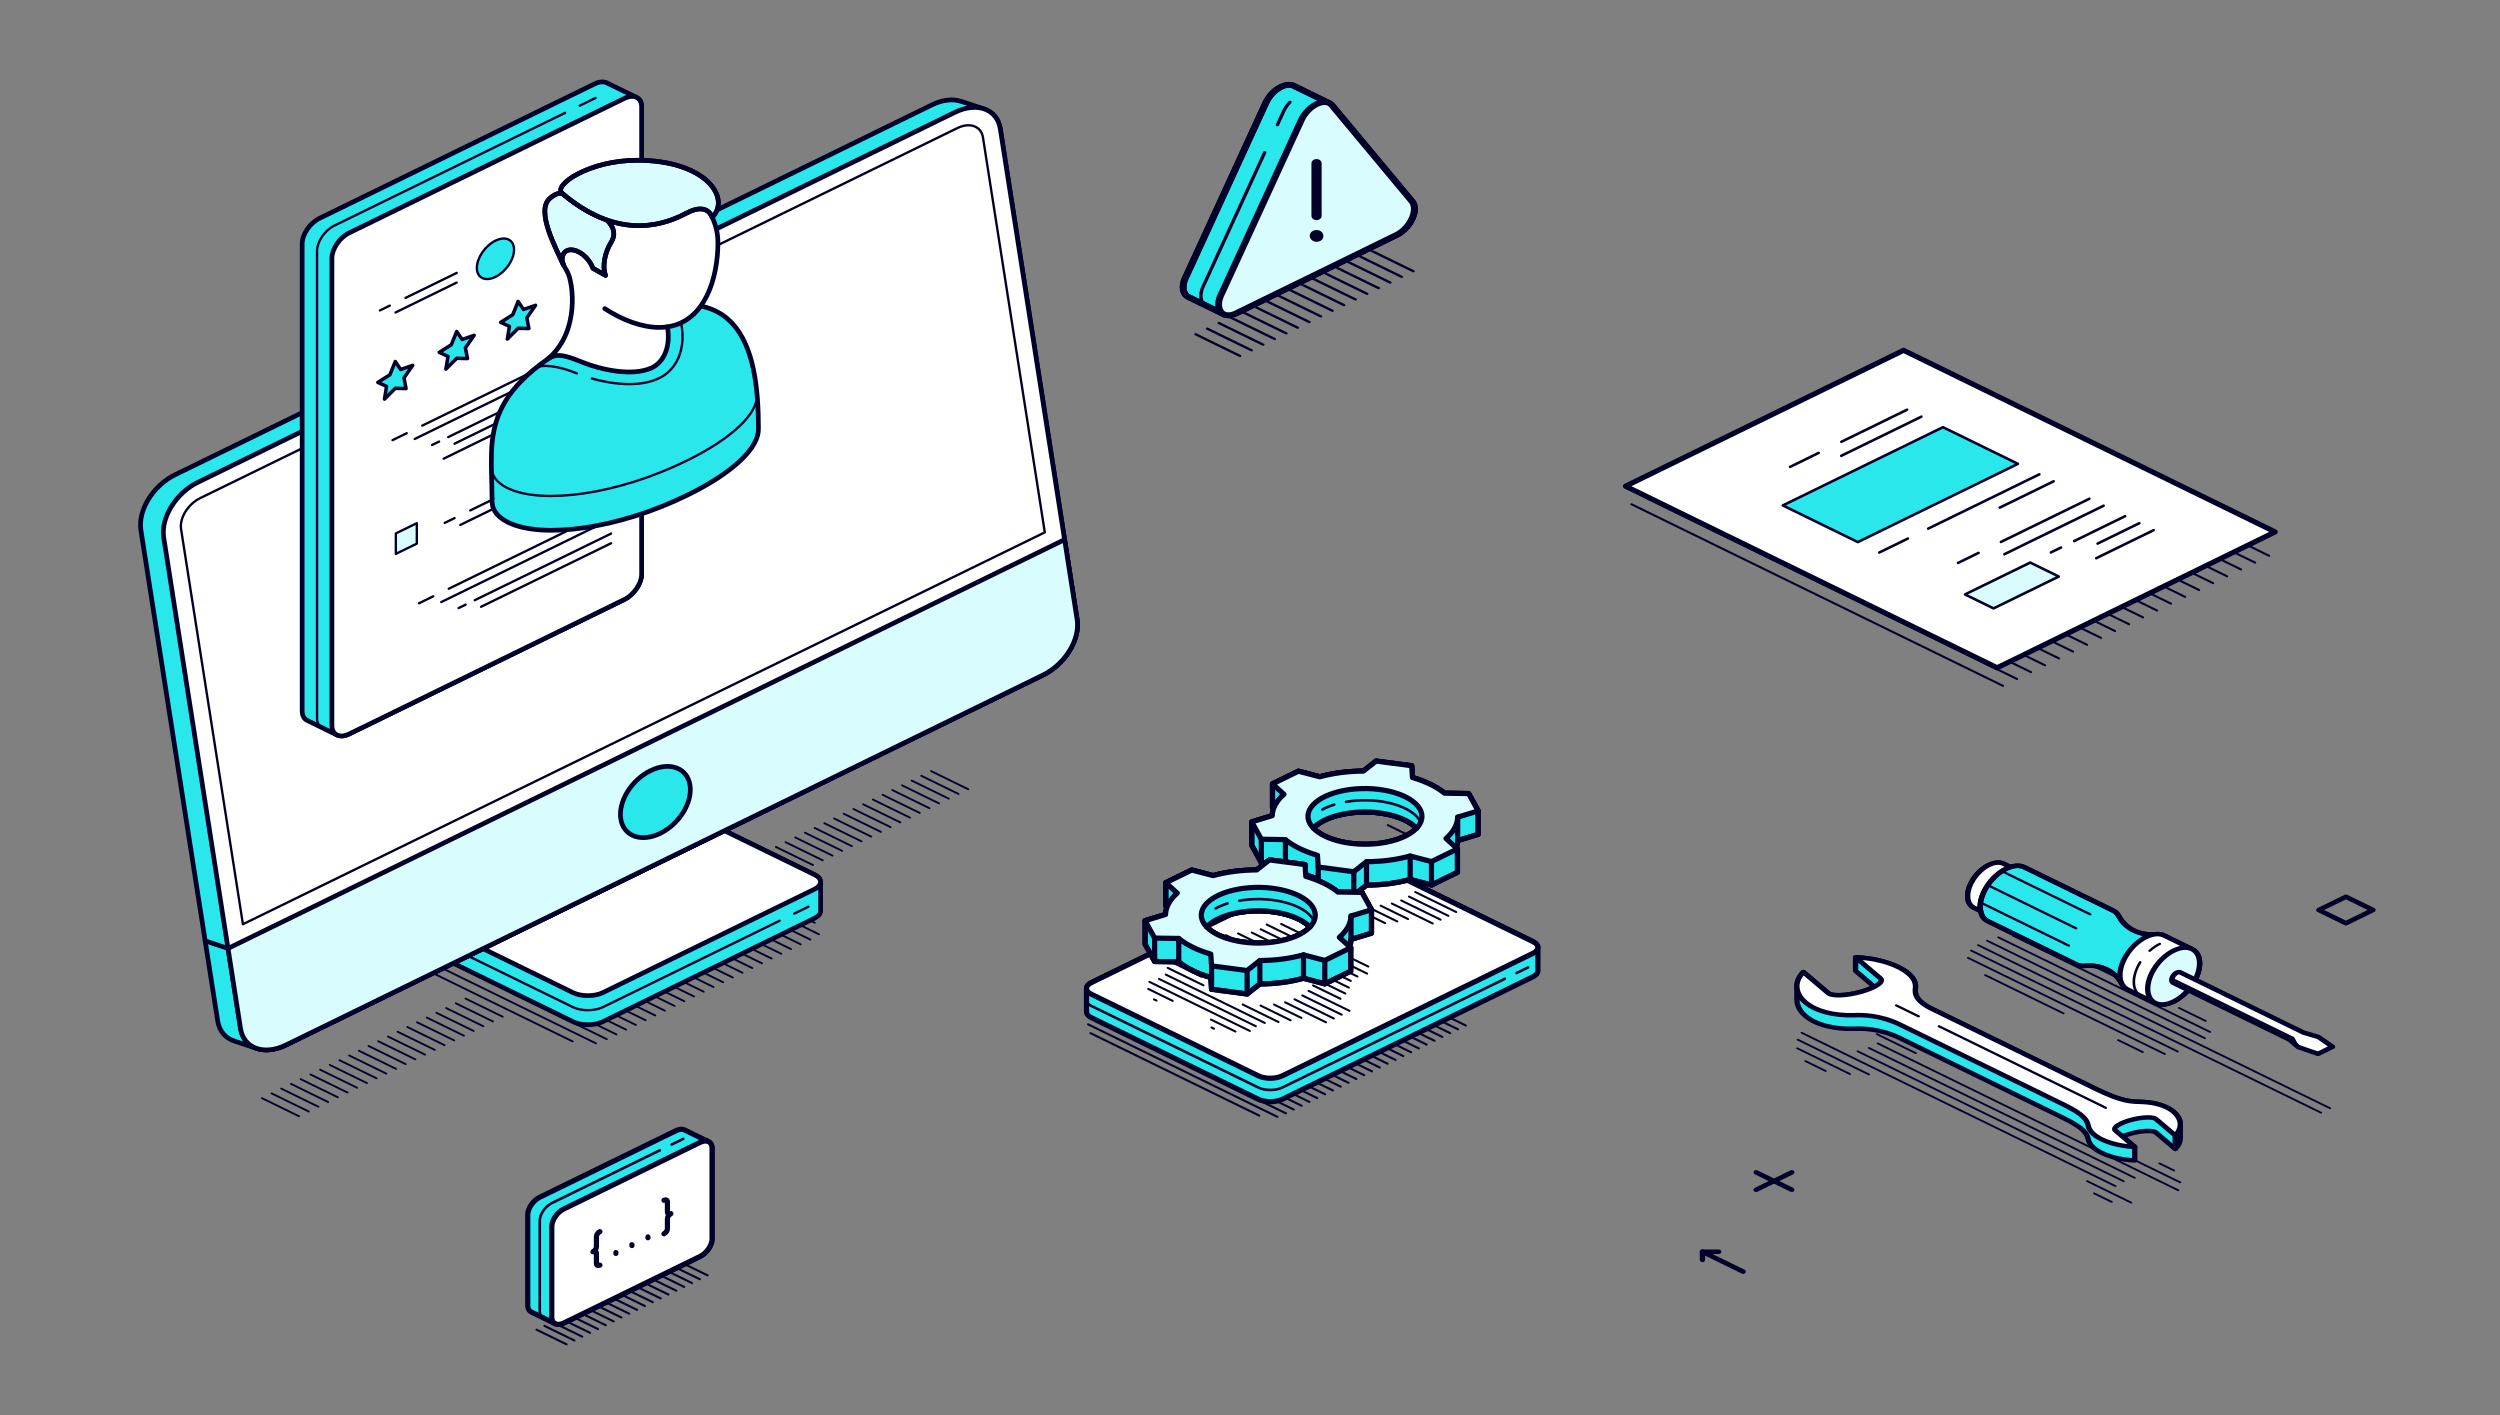 <svg xmlns="http://www.w3.org/2000/svg" id="_Layer_" data-name="&amp;lt;Layer&amp;gt;" viewBox="0 0 3259.5 1845"><rect x="0" y="0" width="3259.5" height="1845" fill="#808080" stroke="none"/><defs><style>      .cls-1, .cls-2, .cls-3, .cls-4, .cls-5 {        fill: #d9fdff;      }      .cls-6, .cls-7, .cls-8, .cls-9 {        fill: #fff;      }      .cls-6, .cls-7, .cls-8, .cls-10, .cls-11, .cls-12, .cls-13, .cls-14, .cls-2, .cls-3, .cls-4, .cls-5, .cls-15, .cls-16, .cls-17, .cls-18, .cls-19, .cls-20 {        stroke: #020129;        stroke-linecap: round;        stroke-linejoin: round;      }      .cls-6, .cls-14, .cls-4, .cls-16 {        stroke-width: 6.15px;      }      .cls-21 {        fill: #020129;      }      .cls-7, .cls-12, .cls-2, .cls-19 {        stroke-width: 3.08px;      }      .cls-22, .cls-16, .cls-17, .cls-18, .cls-19, .cls-20 {        fill: #29e7ea;      }      .cls-8, .cls-5, .cls-15, .cls-20 {        stroke-width: 6.79px;      }      .cls-10, .cls-11, .cls-12, .cls-13, .cls-14, .cls-15 {        fill: none;      }      .cls-10, .cls-3, .cls-18 {        stroke-width: 3.4px;      }      .cls-11 {        stroke-width: 2.46px;      }      .cls-13 {        stroke-width: 2.72px;      }      .cls-17 {        stroke-width: 4.61px;      }    </style></defs><g><path class="cls-21" d="M2336.12,1554.15c1.2,0,2.37-.53,3.01-1.47.97-1.41.39-3.21-1.27-4.03l-46.41-22.68c-1.67-.81-3.8-.33-4.75,1.08-.97,1.41-.39,3.21,1.27,4.03l46.41,22.68c.55.27,1.15.39,1.74.39Z"></path><path class="cls-21" d="M2289.65,1554.18c.59,0,1.19-.13,1.74-.39l46.53-22.74c1.67-.81,2.24-2.62,1.27-4.03-.96-1.4-3.09-1.88-4.75-1.08l-46.53,22.74c-1.67.81-2.24,2.62-1.27,4.03.64.94,1.82,1.47,3.01,1.47Z"></path></g><g><path class="cls-21" d="M2272.72,1660.9c1.2,0,2.37-.53,3.01-1.47.97-1.41.39-3.21-1.27-4.03l-53.05-25.93c-1.65-.81-3.79-.33-4.75,1.08-.97,1.41-.39,3.21,1.27,4.03l53.05,25.93c.55.27,1.15.39,1.74.39Z"></path><path class="cls-21" d="M2219.64,1645.61c1.92,0,3.47-1.31,3.48-2.94l.03-10.64c0-1.63-1.55-2.95-3.47-2.95h0c-1.92,0-3.47,1.32-3.48,2.94l-.03,10.64c0,1.63,1.55,2.95,3.47,2.95h0Z"></path><path class="cls-21" d="M2219.67,1634.97h21.2c1.92,0,3.48-1.32,3.48-2.95s-1.56-2.95-3.48-2.95h-21.2c-1.92,0-3.48,1.32-3.48,2.95s1.56,2.95,3.48,2.95Z"></path></g><path class="cls-21" d="M3058.54,1206.66c.6,0,1.2-.13,1.74-.39l35.35-17.27c1.08-.53,1.74-1.5,1.74-2.55s-.66-2.03-1.74-2.55l-35.26-17.24c-1.07-.52-2.41-.52-3.48,0l-35.36,17.28c-1.08.53-1.74,1.5-1.74,2.55s.66,2.03,1.74,2.55l35.27,17.23c.54.26,1.14.39,1.74.39ZM3086.93,1186.44l-28.39,13.87-28.31-13.83,28.39-13.88,28.3,13.84Z"></path><g><path class="cls-21" d="M1616.73,465.6c.62,0,1.21-.27,1.54-.75.49-.72.2-1.64-.65-2.06l-57.77-28.23c-.84-.41-1.94-.17-2.42.55-.5.72-.2,1.64.65,2.06l57.77,28.23c.28.14.58.2.89.2ZM1631.8,458.24c.62,0,1.21-.27,1.54-.75.5-.72.2-1.64-.65-2.06l-57.78-28.23c-.85-.41-1.93-.17-2.42.55-.49.72-.2,1.64.65,2.06l57.78,28.23c.28.14.58.2.89.2ZM1646.87,450.87c.62,0,1.21-.27,1.54-.75.49-.72.2-1.64-.65-2.06l-57.76-28.23c-.85-.4-1.94-.17-2.42.55-.5.72-.2,1.64.65,2.06l57.76,28.23c.28.14.58.2.89.2ZM1661.95,443.5c.62,0,1.21-.27,1.54-.75.5-.72.2-1.64-.65-2.06l-57.77-28.23c-.85-.41-1.94-.16-2.42.55-.49.72-.2,1.64.65,2.06l57.77,28.23c.28.14.58.2.89.2ZM1677.02,436.13c.62,0,1.21-.27,1.54-.75.49-.72.2-1.64-.65-2.06l-57.77-28.22c-.85-.41-1.94-.16-2.42.55-.5.72-.2,1.64.65,2.06l57.77,28.22c.28.14.58.2.89.2ZM1692.07,428.79c.62,0,1.21-.27,1.54-.75.49-.72.2-1.64-.65-2.06l-57.77-28.24c-.84-.41-1.94-.17-2.42.55-.49.72-.2,1.64.65,2.06l57.77,28.24c.28.14.58.2.89.2ZM1707.13,421.41c.62,0,1.21-.27,1.54-.75.5-.72.2-1.64-.65-2.06l-57.75-28.24c-.85-.41-1.93-.17-2.42.55-.5.72-.2,1.64.65,2.06l57.75,28.24c.28.14.58.2.89.2ZM1722.2,414.05c.62,0,1.21-.27,1.54-.75.49-.72.2-1.64-.65-2.06l-57.77-28.23c-.85-.4-1.93-.16-2.42.55-.49.72-.2,1.64.65,2.06l57.77,28.23c.28.14.58.2.89.2ZM1737.27,406.69c.62,0,1.21-.27,1.54-.75.5-.72.2-1.64-.65-2.06l-57.78-28.23c-.84-.4-1.94-.17-2.42.55-.5.72-.2,1.64.65,2.06l57.78,28.23c.28.14.58.2.89.2ZM1752.33,399.33c.62,0,1.21-.27,1.54-.75.49-.72.2-1.64-.65-2.06l-57.75-28.23c-.84-.4-1.94-.17-2.42.55-.5.72-.2,1.64.65,2.06l57.75,28.23c.28.14.58.2.89.2ZM1767.39,391.97c.62,0,1.21-.27,1.54-.75.5-.72.2-1.64-.65-2.06l-57.76-28.23c-.85-.4-1.94-.16-2.42.55-.5.72-.2,1.64.65,2.06l57.76,28.23c.28.14.58.2.89.2ZM1782.48,384.6c.62,0,1.21-.27,1.54-.75.5-.72.2-1.64-.65-2.06l-57.78-28.24c-.84-.41-1.94-.16-2.42.55-.5.72-.2,1.64.65,2.06l57.78,28.24c.28.14.58.2.89.2ZM1797.53,377.23c.62,0,1.21-.27,1.54-.75.49-.72.2-1.64-.65-2.06l-57.76-28.22c-.84-.41-1.94-.17-2.42.55-.49.72-.2,1.64.65,2.06l57.76,28.22c.28.14.58.2.89.2ZM1812.6,369.88c.62,0,1.21-.27,1.54-.75.5-.72.2-1.64-.65-2.06l-57.76-28.23c-.85-.41-1.93-.16-2.42.55-.5.72-.2,1.64.65,2.06l57.76,28.23c.28.14.58.2.89.2ZM1827.67,362.51c.62,0,1.21-.27,1.54-.75.49-.72.2-1.64-.65-2.06l-57.78-28.23c-.84-.41-1.94-.17-2.42.55-.5.72-.2,1.64.65,2.06l57.78,28.23c.28.14.58.2.89.2ZM1842.75,355.14c.62,0,1.21-.27,1.54-.75.49-.72.2-1.64-.65-2.06l-57.77-28.23c-.84-.41-1.94-.16-2.42.55-.49.72-.2,1.64.65,2.06l57.77,28.23c.28.14.58.2.89.2Z"></path><g><g><path class="cls-22" d="M1670.29,113.19c6.27-3.07,12.17-3.46,16.46-1.3v-.02s46.22,22.58,46.22,22.58v.02c1.35.68,2.54,1.6,3.53,2.79l104.43,125.35c4.13,4.94,4.12,13.55,0,22.53-4.13,8.99-11.77,17.03-20.02,21.05l-208.87,102.07c-.05.02-.1.04-.15.08-6.44,3.14-12.23,3.4-16.42,1.32v.02s-46.13-22.53-46.13-22.53h0c-4.18-2.04-6.77-6.4-6.77-12.63,0-4.98,1.65-10.39,4.46-15.48l103.23-224.78c4.12-8.98,11.75-17,20.01-21.05Z"></path><path class="cls-21" d="M1601.61,414.78c3.93,0,8.19-1.06,12.53-3.18l209.02-102.15c9.05-4.42,17.47-13.2,21.94-22.94,4.71-10.29,4.52-20.03-.52-26.06l-104.43-125.35c-1.21-1.46-2.7-2.67-4.44-3.61-.16-.11-.32-.2-.5-.29l-46.21-22.58c-.16-.07-.31-.14-.47-.2-5.68-2.62-13.08-2.07-20.45,1.52t0,0c-9.21,4.52-17.41,13.1-21.92,22.95l-103.23,224.77c-3.07,5.56-4.76,11.46-4.76,16.85,0,7.42,3.2,13.06,8.99,15.89l46.12,22.53c.13.06.27.12.4.17,2.41,1.12,5.1,1.68,7.95,1.68ZM1730.33,137.51c.12.08.24.14.37.21.85.43,1.56.99,2.16,1.71l104.44,125.36c3.21,3.85,3.01,11.31-.5,19-3.78,8.21-10.71,15.55-18.09,19.15l-208.88,102.07c-.22.11-.57.31-.77.45-4.13,1.95-8.37,2.42-11.32.96-.13-.06-.27-.12-.4-.18l-45.76-22.36c-2.89-1.41-4.54-4.82-4.54-9.37,0-4.29,1.4-9.09,4.04-13.89l103.34-225c3.75-8.19,10.68-15.53,18.1-19.16,4.69-2.29,9.04-2.78,11.95-1.32.16.08.32.15.49.21l45.37,22.17Z"></path></g><path class="cls-21" d="M1601.61,414.78c3.93,0,8.19-1.06,12.53-3.18l209.02-102.15c9.05-4.42,17.47-13.2,21.94-22.94,4.71-10.29,4.52-20.03-.52-26.06l-104.43-125.35c-1.21-1.46-2.7-2.67-4.44-3.61-.16-.11-.32-.2-.5-.29l-46.21-22.58c-.16-.08-.31-.14-.48-.2-5.68-2.61-13.09-2.07-20.44,1.53h0c-9.22,4.52-17.42,13.1-21.94,22.95l-103.23,224.77c-3.08,5.58-4.77,11.48-4.76,16.85,0,7.42,3.2,13.06,9,15.89l46.11,22.53c.13.06.27.12.4.17,2.41,1.12,5.1,1.68,7.95,1.68ZM1730.33,137.51c.12.08.24.14.37.21.85.43,1.56.99,2.16,1.71l104.44,125.36c3.21,3.85,3.01,11.31-.5,19-3.78,8.21-10.71,15.55-18.09,19.15l-208.88,102.07c-.22.11-.57.31-.77.45-4.13,1.95-8.37,2.42-11.32.96-.13-.06-.27-.12-.4-.18l-45.76-22.36c-2.94-1.43-4.54-4.75-4.54-9.37,0-4.28,1.39-9.08,4.04-13.89l103.34-225c3.75-8.19,10.69-15.53,18.1-19.16,4.69-2.29,9.03-2.79,11.95-1.33.16.08.32.15.49.21l45.37,22.17Z"></path><path class="cls-21" d="M1572.47,400.31c.76,0,1.52-.34,1.93-.94.61-.9.24-2.05-.82-2.57-3.65-1.77-5.65-5.68-5.65-11,0-4.56,1.48-9.63,4.26-14.68l78.77-171.55c.44-.97-.12-2.06-1.27-2.43-1.16-.39-2.43.1-2.88,1.07l-78.71,171.43c-3.01,5.43-4.62,11.06-4.62,16.16,0,6.72,2.8,11.79,7.88,14.26.36.17.73.25,1.11.25ZM1665.43,164.74c.89,0,1.73-.46,2.08-1.2l7.96-17.31c1.94-4.24,4.74-8.35,8.1-11.88.77-.81.63-1.99-.33-2.65-.96-.65-2.36-.53-3.13.29-3.65,3.83-6.69,8.29-8.8,12.88l-7.96,17.31c-.44.97.12,2.06,1.27,2.44.27.09.54.13.81.13Z"></path><g><path class="cls-1" d="M1593.27,381.61l103.23-224.78c4.12-8.99,11.75-17,20.01-21.05,8.25-4.03,15.88-3.46,20,1.48l104.43,125.35c4.13,4.94,4.12,13.55,0,22.53-4.13,8.99-11.77,17.03-20.02,21.05l-208.87,102.07c-.05.02-.1.04-.15.08-12.77,6.23-23.1,1.2-23.11-11.25,0-4.98,1.65-10.39,4.46-15.48Z"></path><path class="cls-21" d="M1601.57,414.79c3.94,0,8.22-1.07,12.57-3.19l209.02-102.15c9.05-4.42,17.47-13.2,21.94-22.94,4.71-10.29,4.52-20.03-.52-26.06l-104.43-125.35c-5.48-6.57-15.63-7.56-25.86-2.58-9.22,4.53-17.42,13.1-21.93,22.96l-103.17,224.66c-3.14,5.73-4.81,11.59-4.82,16.95,0,7.42,3.2,13.06,8.97,15.88,2.49,1.22,5.27,1.82,8.24,1.82ZM1726.88,136.89c2.21,0,4.4.63,6,2.54l104.43,125.35c3.21,3.85,3.01,11.31-.5,19-3.78,8.21-10.71,15.55-18.09,19.15l-208.88,102.07c-.22.11-.57.31-.77.45-4.05,1.92-8.4,2.41-11.28,1-2.88-1.41-4.53-4.82-4.53-9.36,0-4.3,1.41-9.11,4.05-13.88.04-.08.08-.15.11-.23l103.23-224.78c3.75-8.19,10.68-15.53,18.1-19.16,1.38-.68,4.78-2.14,8.14-2.14Z"></path></g><g><path class="cls-21" d="M1716.5,287.03c3.68,0,6.67-2.53,6.67-5.65v-68.36c0-3.12-2.98-5.65-6.66-5.65s-6.67,2.53-6.67,5.65v68.36c0,3.12,2.98,5.65,6.66,5.65Z"></path><path class="cls-21" d="M1716.51,315.27c4.92,0,8.89-3.04,8.89-7.2v-.65c0-4.16-3.98-7.53-8.89-7.53s-8.89,3.37-8.89,7.53,3.98,7.86,8.89,7.86Z"></path></g></g></g><g><path class="cls-21" d="M2778.71,1569.2c.48,0,.95-.21,1.2-.59.39-.56.16-1.29-.51-1.61l-57.48-28.09c-.66-.32-1.52-.13-1.9.43-.39.56-.16,1.29.51,1.61l57.48,28.09c.22.11.46.16.69.16ZM2753.14,1568.23c.48,0,.94-.21,1.2-.59.39-.56.16-1.29-.51-1.61l-22.86-11.17c-.67-.32-1.52-.13-1.9.43-.39.56-.16,1.29.51,1.61l22.86,11.17c.22.11.46.16.69.16ZM2840.02,1553.06c.48,0,.94-.21,1.2-.59.39-.56.16-1.29-.51-1.61l-23.35-11.41h0s-14.19-6.94-14.19-6.94h0s-354.16-173.08-354.16-173.08c-.67-.32-1.51-.13-1.9.43-.39.56-.16,1.29.51,1.61l354.16,173.07h0s14.18,6.94,14.18,6.94t.01,0l23.36,11.41c.22.11.46.16.69.16ZM2758.16,1547.64c.48,0,.95-.21,1.2-.59.39-.56.16-1.29-.51-1.61l-353.32-172.67s0,0,0,0l-43.56-21.29h0l-12.28-6c-.67-.32-1.51-.13-1.9.43-.39.56-.16,1.29.51,1.61l12.28,6s0,0,0,0l43.56,21.29s0,0,0,0l353.31,172.67c.22.11.46.16.69.16ZM2842.63,1542.8c.48,0,.94-.21,1.2-.59.39-.56.16-1.29-.51-1.61l-58.61-28.65c-.66-.32-1.52-.13-1.9.43-.39.56-.16,1.29.51,1.61l58.61,28.65c.22.11.46.16.69.16ZM2768.67,1541.24c.48,0,.95-.21,1.2-.59.39-.56.16-1.29-.51-1.61l-346.68-169.41c-.66-.32-1.52-.13-1.9.43-.39.56-.16,1.29.51,1.61l346.68,169.41c.22.11.46.16.69.16ZM2783.18,1536.81c.48,0,.94-.21,1.2-.59.39-.56.16-1.29-.51-1.61l-346.46-169.31c-.67-.32-1.51-.13-1.9.43-.39.56-.16,1.29.51,1.61l346.46,169.31c.22.11.46.16.69.16ZM2834.48,1527.29c.48,0,.94-.21,1.2-.59.39-.56.16-1.29-.51-1.61l-18.96-9.27c-.66-.32-1.52-.13-1.9.43-.39.56-.16,1.29.51,1.61l18.96,9.27c.22.11.46.16.69.16ZM2436.63,1402.03c.48,0,.94-.21,1.2-.59.39-.56.16-1.29-.51-1.61l-92.69-45.3c-.67-.32-1.51-.13-1.9.43-.39.56-.16,1.29.51,1.61l92.69,45.3c.22.11.46.16.69.16ZM2411.93,1401.49c.48,0,.94-.21,1.2-.59.39-.56.16-1.29-.51-1.61l-68.71-33.57c-.67-.32-1.52-.13-1.9.43-.39.56-.16,1.29.51,1.61l68.71,33.57c.22.11.46.16.69.16ZM2380.23,1397.52c.48,0,.94-.21,1.2-.59.39-.56.16-1.29-.51-1.61l-26.39-12.89c-.66-.32-1.52-.13-1.9.43-.39.56-.16,1.29.51,1.61l26.39,12.89c.22.11.46.16.69.16ZM2497.75,1374.26c.48,0,.94-.21,1.2-.59.39-.56.16-1.29-.51-1.61l-50.62-24.74c-.67-.32-1.51-.13-1.9.43-.39.56-.16,1.29.51,1.61l50.62,24.74c.22.11.46.16.69.16ZM2497.41,1362.57c.48,0,.94-.21,1.2-.59.39-.56.16-1.29-.51-1.61l-74.61-36.46c-.66-.32-1.52-.13-1.9.43-.39.56-.16,1.29.51,1.61l74.61,36.46c.22.11.46.16.69.16ZM2486.51,1345.72c.48,0,.95-.21,1.2-.59.39-.56.16-1.29-.51-1.61l-26.67-13.04c-.66-.31-1.52-.13-1.9.43-.39.56-.16,1.29.51,1.61l26.67,13.04c.22.11.46.16.69.16Z"></path><g><g><path class="cls-22" d="M2342.81,1285.69h.13c.06-6.37,2.78-12.7,8.32-18.31l32.43,27.5c5.03,4.26,24.34,3.41,43.14-1.9,6.79-1.92,12.53-4.17,16.92-6.44l-24.43-20.71v-17.68c27.46,1,54.57,9,68.71,20.98,7.07,5.99,9.93,12.21,9.36,18.23-.87,6.95-1.71,16.66,21.61,28.05l213.69,104.43c37.42,18.28,48.46,16.18,60.07,16.83h.03c16.59.67,31.74,4.9,41.17,12.9,5.73,4.86,8.53,10.46,8.64,16.05h.07v18.05h-.09c0,4.98-2.13,9.95-6.47,14.34l-25.18-21.35c-3.9-3.3-18.91-2.65-33.49,1.47-3.85,1.08-7.25,2.31-10.15,3.58l15.98,13.55v17.68c-21.31-.77-42.37-6.98-53.35-16.29-4.38-3.71-6.67-7.53-7.2-11.29,0-.01-.02-.01-.02-.02-1.84-5.1-1.36-12.49-31.83-27.38l-213.7-104.43c-25.36-12.39-49.3-12.82-60.37-12.18-25.08.6-48.79-4.82-62.77-16.68-7.6-6.45-11.16-13.89-11.09-21.3h-.13v-17.67Z"></path><path class="cls-21" d="M2783.26,1515.89c.9,0,1.76-.29,2.41-.82.69-.56,1.07-1.32,1.07-2.13v-17.68c0-.78-.37-1.53-1.02-2.08l-12.47-10.58c1.69-.6,3.45-1.16,5.28-1.67,15.99-4.52,27.98-3.83,29.93-2.19l25.19,21.35c.69.59,1.6.94,2.62.86.98-.04,1.89-.42,2.52-1.06,4.56-4.62,7.06-9.98,7.26-15.54.07-.22.1-.45.1-.69v-18.05c0-.23-.03-.45-.09-.67-.32-6.35-3.65-12.38-9.64-17.46-9.59-8.14-25.04-13.02-43.47-13.77-1.42-.08-2.86-.12-4.34-.16-10.34-.28-22.06-.59-54.18-16.28l-213.69-104.43c-21.71-10.61-20.66-19.04-19.89-25.19.69-7.21-2.9-14.31-10.36-20.63-14.42-12.22-42.3-20.8-71.02-21.84-.97-.05-1.88.27-2.56.82-.69.56-1.07,1.32-1.07,2.13v17.68c0,.78.37,1.53,1.02,2.08l21.18,17.96c-3.63,1.57-7.81,3.04-12.31,4.32-19.82,5.59-36.41,5.3-39.57,2.61l-32.43-27.5c-.69-.59-1.67-.92-2.62-.86-.97.04-1.89.42-2.52,1.06-5.68,5.76-8.82,12.44-9.11,19.37-.09.26-.15.54-.15.83v17.67c0,.28.05.56.14.81.18,8.22,4.36,16.01,12.1,22.57,13.91,11.8,37.78,18.21,65.32,17.54,11.6-.68,34.35-.03,58.54,11.78l213.69,104.43c26.3,12.85,28.35,19.59,29.71,24.04.18.58.34,1.13.53,1.65,0,0,0,.02.01.03.87,4.59,3.58,8.69,8.08,12.51,11.31,9.6,33.17,16.33,55.66,17.15.05,0,.1,0,.15,0ZM2779.78,1496.49v13.33c-19.51-1.28-37.84-7.13-47.41-15.24-3.65-3.1-5.75-6.32-6.21-9.57-.05-.35-.17-.68-.35-.99.03-.03-.1-.48-.24-.94-1.65-5.41-4.13-13.58-32.97-27.67l-213.69-104.43c-25.78-12.59-50.11-13.28-62.35-12.57-25.56.61-47.49-5.16-60.07-15.82-6.66-5.65-10.14-12.28-10.07-19.2,0-.28-.04-.56-.13-.82v-16.08c.08-.24.13-.5.13-.77.05-4.84,1.84-9.57,5.21-13.85l29.6,25.09c6.98,5.92,28.78,3.87,46.7-1.19,6.71-1.9,12.8-4.22,17.63-6.72.91-.47,1.52-1.27,1.64-2.17.13-.9-.24-1.79-.99-2.43l-23.41-19.85v-13.34c25.75,1.53,50.1,9.21,62.77,19.95,6.06,5.13,8.87,10.48,8.36,15.91-1.11,8.82-.31,19.28,23.34,30.84l213.69,104.43c33.64,16.43,46.83,16.78,57.44,17.06,1.4.04,2.77.07,4.14.15,16.79.67,30.6,4.95,38.97,12.05,4.89,4.14,7.53,8.99,7.62,14.01,0,.18.03.36.07.53v16.82c-.05.21-.09.42-.09.64,0,3.4-1.18,6.74-3.41,9.82l-22.3-18.9c-5.64-4.78-22.9-3.24-37.05.76-3.81,1.07-7.39,2.33-10.65,3.75-.99.43-1.67,1.23-1.84,2.16-.17.93.19,1.87.98,2.54l14.96,12.69Z"></path></g><g><path class="cls-9" d="M2722.72,1467.69s-.02-.01-.02-.02c-1.84-5.1-1.36-12.49-31.83-27.38l-213.7-104.43c-25.36-12.39-49.3-12.82-60.37-12.18-.12,0,.1,0,0,0-25.08.6-48.79-4.82-62.77-16.68-14.14-11.98-14.74-27.48-2.77-39.61l32.43,27.5c5.03,4.26,24.34,3.41,43.14-1.9,18.79-5.32,29.96-13.08,24.93-17.33l-32.44-27.5c27.46,1,54.57,9,68.71,20.98,7.07,5.99,9.93,12.21,9.36,18.23,0,.02,0-.02,0,0-.87,6.95-1.71,16.66,21.61,28.05l213.69,104.43c37.42,18.28,48.46,16.18,60.07,16.83h.03c16.59.67,31.74,4.9,41.17,12.9,10.98,9.31,11.45,21.34,2.15,30.76l-25.18-21.35c-3.9-3.3-18.91-2.65-33.49,1.47-14.6,4.13-23.27,10.15-19.36,13.46l25.19,21.35c-21.31-.77-42.37-6.98-53.35-16.29-4.38-3.71-6.67-7.53-7.2-11.29Z"></path><path class="cls-21" d="M2783.26,1498.21c1.37,0,2.63-.69,3.19-1.76.58-1.11.29-2.41-.73-3.27l-25.18-21.35c.33-1.05,6-5.19,18-8.58,15.98-4.51,27.97-3.82,29.92-2.18l25.19,21.35c.69.58,1.6.9,2.62.86.97-.04,1.89-.42,2.52-1.05,10.68-10.82,9.75-24.45-2.37-34.73-9.59-8.14-25.04-13.03-43.47-13.77-1.42-.08-2.86-.12-4.34-.16-10.34-.28-22.06-.59-54.18-16.28l-213.69-104.43c-21.71-10.61-20.66-19.04-19.89-25.19.69-7.21-2.9-14.31-10.36-20.63-14.42-12.22-42.3-20.8-71.02-21.84-1.43-.07-2.76.65-3.34,1.76-.58,1.11-.29,2.41.73,3.27l32.44,27.5c-.51,2.82-8.32,8.14-23.57,12.46-19.81,5.59-36.41,5.3-39.57,2.61l-32.43-27.5c-.69-.59-1.67-.92-2.62-.86-.97.04-1.89.42-2.52,1.06-13.4,13.58-12.23,30.69,2.98,43.58,13.91,11.8,37.78,18.2,65.32,17.54.14,0,.27-.01.39-.03,11.81-.62,34.31.18,58.14,11.81l213.69,104.43c26.3,12.85,28.35,19.59,29.71,24.04.16.52.31,1.02.48,1.49.73,4.47,3.47,8.74,8.15,12.7,11.31,9.6,33.17,16.33,55.66,17.15.05,0,.1,0,.15,0ZM2800.59,1453.94c-7.32,0-16.28,1.47-24.25,3.73-4.8,1.36-20.6,6.32-22.49,13.12-.54,1.94.1,3.79,1.77,5.22l18.43,15.63c-17.31-1.95-33.05-7.41-41.67-14.73-3.65-3.1-5.74-6.32-6.21-9.57h0c-.05-.35-.17-.68-.35-.99.03-.03-.1-.48-.24-.94-1.65-5.41-4.13-13.58-32.97-27.67l-213.69-104.43c-25.76-12.58-50.06-13.27-62.33-12.57-25.65.58-47.55-5.19-60.09-15.82-11.72-9.93-13.44-22.34-4.88-33.05l29.61,25.1c6.98,5.92,28.78,3.87,46.7-1.19,6.05-1.71,25.97-7.94,28.3-16.28.61-2.2-.1-4.31-2.01-5.93l-25.79-21.86c23.62,2.23,45.39,9.57,57.14,19.52,6.06,5.13,8.87,10.48,8.36,15.91-1.11,8.82-.31,19.28,23.34,30.84l213.69,104.43c33.64,16.43,46.83,16.78,57.44,17.06,1.4.04,2.77.07,4.14.15,16.79.67,30.6,4.95,38.97,12.05,8.56,7.26,10.04,16.28,4.21,24.16l-22.32-18.91c-2.46-2.09-7.13-2.97-12.8-2.97ZM2722.71,1467.69h-.07.07Z"></path></g><path class="cls-21" d="M2745.48,1445.81c.6,0,1.18-.26,1.51-.74.48-.7.19-1.61-.64-2.01l-217.45-106.27c-.81-.41-1.88-.17-2.38.54-.48.7-.19,1.61.64,2.01l217.45,106.27c.27.14.57.2.87.2ZM2501.48,1326.57c.6,0,1.18-.26,1.51-.74.48-.7.19-1.61-.64-2.01l-29.09-14.22c-.82-.41-1.88-.17-2.38.54-.48.7-.19,1.61.64,2.01l29.09,14.22c.27.13.57.2.87.2Z"></path><path class="cls-21" d="M2836.11,1500.96c1.92,0,3.48-1.32,3.48-2.95v-17.68c0-1.63-1.56-2.95-3.48-2.95s-3.48,1.32-3.48,2.95v17.68c0,1.63,1.56,2.95,3.48,2.95Z"></path></g></g><g><path class="cls-21" d="M3026.14,1451.92c.48,0,.95-.21,1.21-.59.38-.56.16-1.29-.51-1.61l-447.13-218.51c-.67-.32-1.51-.13-1.9.43-.39.56-.16,1.29.51,1.61l447.12,218.51c.22.11.46.16.7.16ZM3037.93,1446.15c.48,0,.95-.21,1.21-.59.38-.56.16-1.29-.51-1.61l-447.11-218.5c-.66-.32-1.52-.13-1.9.43-.39.56-.16,1.29.51,1.61l447.11,218.5c.22.11.46.16.7.16ZM2822.47,1375.43c.48,0,.94-.21,1.2-.59.39-.56.16-1.29-.51-1.61l-256.6-125.4c-.66-.32-1.52-.13-1.9.43-.39.56-.16,1.29.51,1.61l256.6,125.4c.22.11.46.16.69.16ZM2793.71,1372.91c.48,0,.94-.21,1.2-.59.39-.56.16-1.29-.51-1.61l-32.1-15.69c-.67-.32-1.51-.13-1.9.43-.39.56-.16,1.29.51,1.61l32.1,15.69c.22.11.46.16.69.16ZM2839.3,1372.14c.48,0,.94-.21,1.2-.59.39-.56.16-1.29-.51-1.61l-269.4-131.66c-.66-.32-1.52-.13-1.9.43-.39.56-.16,1.29.51,1.61l269.4,131.66c.22.11.46.16.69.16ZM2874.77,1354.89c.48,0,.94-.21,1.2-.59.39-.56.16-1.29-.51-1.61l-269.48-131.69c-.67-.31-1.51-.13-1.9.43-.39.56-.16,1.29.51,1.61l269.48,131.69c.22.11.46.16.69.16ZM2881.57,1346.69c.48,0,.95-.21,1.2-.59.39-.56.16-1.29-.51-1.61l-77.68-37.96h0s-9.15-4.47-9.15-4.47c0,0,0,0,0,0l-169.97-83.06c-.67-.32-1.52-.13-1.9.43-.39.56-.16,1.29.51,1.61l169.97,83.07s0,0,0,0l86.83,42.43c.22.11.46.16.69.16ZM2875.77,1332.33c.48,0,.95-.21,1.2-.59.39-.56.16-1.29-.51-1.61l-34.78-17c-.67-.32-1.51-.13-1.9.43-.39.56-.16,1.29.51,1.61l34.78,17c.22.11.46.16.69.16ZM2690.38,1322.42c.48,0,.94-.21,1.2-.59.39-.56.16-1.29-.51-1.61l-102.09-49.89c-.67-.32-1.51-.13-1.9.43-.39.56-.16,1.29.51,1.61l102.09,49.89c.22.11.46.16.69.16ZM2776.87,1283.99c.48,0,.94-.21,1.2-.59.39-.56.16-1.29-.51-1.61l-107.62-52.59c-.67-.31-1.51-.13-1.9.43-.39.56-.16,1.29.51,1.61l107.61,52.59c.22.11.46.16.69.16Z"></path><g><g><path class="cls-22" d="M2592.97,1127.83c7.62-3.72,14.51-4.06,19.49-1.6l8.63,4.22c7.12-2.32,13.5-2.15,18.39.26l115.72,56.54c3.3,1.61,5.88,4.25,7.61,7.72l.03-.05c3.8,7.38,10.26,13.85,19.13,18.19,8.78,4.29,18.54,5.8,27.9,4.95h-.01c4.52-.51,8.59.08,11.94,1.74l36.04,17.62c6.16,2.99,9.97,9.44,9.98,18.62,0,18.3-15.14,40.53-33.82,49.67-9.36,4.57-17.83,4.98-23.95,1.97l-36.14-17.67s-.02,0-.03,0h-.01c-3.35-1.67-5.9-4.43-7.6-8.02l-.11.15c-3.82-7.29-10.23-13.69-19.02-17.98-8.82-4.31-18.62-5.8-28.03-4.94-4.44.49-8.46-.09-11.76-1.73l-115.74-56.56h-.02s-.02-.02-.02-.02c-4.81-2.37-8.09-6.96-9.3-13.26l-8.76-4.27s0-.01-.02-.02h0c-4.96-2.45-8.04-7.67-8.04-15.12,0-14.9,12.32-32.99,27.52-40.43Z"></path><path class="cls-21" d="M2818.9,1312.6c5.24,0,10.96-1.44,16.83-4.31,19.61-9.6,35.56-33.02,35.56-52.22,0-9.98-4.16-17.51-11.72-21.18l-36.04-17.62c-3.92-1.94-8.72-2.67-13.84-2.13-.07,0-.14,0-.21.01-9.06.82-17.98-.76-25.79-4.58-7.89-3.86-14.01-9.67-17.69-16.81-.08-.15-.16-.29-.27-.42-2.02-3.82-5.06-6.79-8.82-8.63l-115.72-56.54c-5.53-2.73-12.33-3.06-19.79-.95l-7.23-3.54c-6.32-3.12-14.48-2.55-22.97,1.6h0c-16.4,8.02-29.26,26.9-29.26,42.98,0,8.18,3.39,14.41,9.55,17.55.08.05.16.09.25.14l7.37,3.59c1.58,6.43,5.22,11.21,10.6,13.89.04.02.08.05.13.07l115.74,56.56c3.92,1.94,8.77,2.67,13.95,2.1,9.06-.83,18,.75,25.84,4.57,7.79,3.81,13.87,9.56,17.58,16.62.14.27.33.51.54.73,2.03,3.81,4.91,6.66,8.59,8.48h0c.08.04.15.07.22.1l35.96,17.59c3.18,1.56,6.76,2.34,10.6,2.34ZM2813,1220.85c2.65,0,5.02.51,7.05,1.51l36.06,17.63c5.31,2.58,8.23,8.29,8.23,16.07,0,17.32-14.39,38.46-32.08,47.12-7.93,3.87-15.19,4.56-20.47,1.97l-36.14-17.67c-.12-.05-.23-.11-.35-.15-2.68-1.58-4.49-3.65-5.81-6.42-.16-.33-.38-.64-.66-.89-4.35-7.78-11.23-14.12-19.95-18.39-9.12-4.45-19.52-6.29-30.14-5.31-3.79.42-7-.04-9.63-1.34l-115.62-56.51c-.11-.06-.22-.11-.33-.16-3.78-1.87-6.42-5.74-7.45-11.11-.16-.88-.79-1.64-1.69-2.08l-8.49-4.14c-.09-.05-.18-.1-.27-.15-4.08-2.01-6.32-6.47-6.32-12.57,0-13.93,11.57-30.92,25.78-37.87,6.24-3.04,11.91-3.62,15.99-1.61l8.64,4.23c.92.45,2.02.52,2.99.2,6.02-1.96,11.33-1.94,15.37.06l115.74,56.55c2.63,1.29,4.7,3.41,6.14,6.31.08.17.18.33.3.48,4.3,8.08,11.32,14.66,20.33,19.07,9,4.4,19.27,6.24,29.7,5.36.14,0,.27-.01.4-.03.92-.11,1.81-.16,2.67-.16Z"></path></g><g><path class="cls-9" d="M2592.97,1127.83c7.62-3.72,14.51-4.06,19.49-1.6l8.63,4.22c-1.82.59-3.66,1.3-5.56,2.23-18.69,9.13-33.83,31.36-33.83,49.67,0,1.91.25,3.64.58,5.31l-8.76-4.27s0-.01-.02-.02h0c-4.96-2.45-8.04-7.67-8.04-15.12,0-14.9,12.32-32.99,27.52-40.43Z"></path><path class="cls-21" d="M2582.27,1190.62c.69,0,1.39-.18,1.99-.52,1.1-.65,1.67-1.78,1.45-2.9-.36-1.85-.52-3.34-.53-4.83,0-17.34,14.4-38.47,32.09-47.11,1.6-.78,3.26-1.45,5.07-2.03,1.25-.41,2.12-1.39,2.22-2.52.11-1.13-.56-2.22-1.73-2.79l-8.63-4.22c-6.32-3.12-14.48-2.55-22.97,1.6h0c-16.4,8.02-29.26,26.9-29.26,42.98,0,8.18,3.39,14.41,9.55,17.55.08.05.16.09.25.14l8.76,4.27c.54.27,1.14.39,1.74.39ZM2613.64,1130.21c-19.51,9.6-35.38,32.91-35.43,52.07l-2.69-1.31c-.09-.05-.18-.1-.27-.15-4.08-2.01-6.32-6.47-6.32-12.57,0-13.93,11.57-30.92,25.78-37.87,6.24-3.04,11.91-3.62,15.99-1.61l2.93,1.43Z"></path></g><path class="cls-21" d="M2766.16,1285.1c.48,0,.95-.08,1.41-.25,1.75-.66,2.55-2.4,1.77-3.89-4.31-8.22-11.38-14.9-20.46-19.34-9.12-4.45-19.52-6.29-30.14-5.31-3.79.42-7-.04-9.63-1.34l-115.62-56.51c-.11-.06-.22-.11-.33-.16-5.09-2.51-7.98-8.2-7.98-15.94,0-17.34,14.4-38.48,32.09-47.12,7.94-3.88,15.18-4.58,20.45-1.98l115.73,56.55c2.63,1.29,4.7,3.41,6.14,6.31.08.17.18.33.3.48,4.3,8.08,11.32,14.66,20.33,19.07,9.08,4.45,19.43,6.31,30.02,5.33,1.91-.17,3.29-1.63,3.09-3.24-.2-1.62-1.94-2.76-3.83-2.62-9.06.82-17.98-.76-25.79-4.58-7.89-3.86-14.01-9.67-17.69-16.81-.08-.15-.16-.29-.27-.42-2.02-3.82-5.06-6.79-8.82-8.63l-115.72-56.54c-7.51-3.71-17.26-3.01-27.43,1.97-19.61,9.57-35.57,33-35.58,52.22,0,9.9,4.1,17.38,11.53,21.07.04.02.09.05.13.07l115.74,56.56c3.92,1.94,8.77,2.67,13.95,2.1,9.06-.83,18,.75,25.84,4.57,7.79,3.81,13.87,9.56,17.58,16.62.58,1.1,1.85,1.75,3.18,1.75Z"></path><g><path class="cls-9" d="M2857.84,1237.44c6.16,2.99,9.97,9.44,9.98,18.62,0,18.3-15.14,40.53-33.82,49.67-9.36,4.57-17.83,4.98-23.95,1.97h0l-36.14-17.67s-.02,0-.03,0h-.01c-6.11-3.03-9.88-9.45-9.88-18.59,0-18.3,15.15-40.54,33.83-49.67,9.37-4.58,17.86-5,23.98-1.96l36.04,17.62Z"></path><path class="cls-21" d="M2818.9,1312.6c5.24,0,10.96-1.44,16.83-4.31,19.61-9.6,35.56-33.02,35.56-52.22,0-9.98-4.16-17.5-11.72-21.18l-36.04-17.62c-7.5-3.72-17.26-3.03-27.46,1.96-19.62,9.58-35.57,33.01-35.57,52.22,0,9.93,4.13,17.43,11.61,21.12h0c.08.04.15.07.22.1l35.96,17.59c3.18,1.56,6.76,2.34,10.6,2.34ZM2812.89,1220.8c2.65,0,5.06.52,7.15,1.55l36.06,17.63h0c5.3,2.58,8.23,8.29,8.23,16.07,0,17.32-14.39,38.46-32.08,47.12-7.93,3.87-15.19,4.56-20.47,1.97l-36.14-17.67c-.12-.06-.25-.11-.38-.16-5.2-3.05-7.8-8.55-7.81-15.88,0-17.33,14.39-38.47,32.09-47.11,4.78-2.34,9.32-3.52,13.33-3.52ZM2857.84,1237.44h-.07.07Z"></path></g><path class="cls-21" d="M2791.99,1300.35c.46,0,.9-.15,1.24-.43.68-.58.68-1.51,0-2.08-.15-.13-.33-.23-.51-.3-5.74-2.89-8.9-9.02-8.9-17.25,0-7.75,2.87-16.65,8.07-25.08.44-.72.12-1.61-.73-1.99-.85-.37-1.9-.1-2.35.62-5.46,8.84-8.47,18.23-8.47,26.44,0,9.36,3.79,16.39,10.7,19.83,0,0,.02.01.03.02h0c.28.15.6.22.92.22ZM2802.69,1241.16c.46,0,.93-.16,1.27-.47,4.05-3.67,8.36-6.63,12.81-8.8.83-.41,1.12-1.31.64-2.01-.48-.71-1.56-.95-2.38-.54-4.75,2.32-9.33,5.46-13.61,9.34-.66.6-.62,1.53.08,2.08.33.26.76.4,1.19.4Z"></path><g><path class="cls-1" d="M2834,1239.45c18.68-9.13,33.82-1.69,33.82,16.61s-15.14,40.53-33.82,49.67c-18.68,9.13-33.83,1.69-33.83-16.61,0-18.3,15.15-40.54,33.83-49.67Z"></path><path class="cls-21" d="M2818.91,1312.6c5.24,0,10.96-1.44,16.83-4.31,19.61-9.6,35.56-33.02,35.56-52.22,0-9.97-4.15-17.48-11.68-21.16-7.51-3.67-17.22-2.96-27.37,1.99-19.62,9.59-35.58,33.01-35.57,52.22,0,9.97,4.15,17.48,11.68,21.16,3.17,1.55,6.73,2.32,10.55,2.32ZM2849.06,1238.49c2.62,0,5,.5,7.09,1.52,5.28,2.58,8.19,8.28,8.19,16.05,0,17.32-14.39,38.46-32.08,47.12-7.9,3.86-15.15,4.57-20.41,1.99-5.28-2.58-8.2-8.28-8.2-16.05,0-17.33,14.39-38.47,32.09-47.12h0c4.77-2.33,9.32-3.52,13.32-3.52Z"></path></g><g><path class="cls-9" d="M2831.54,1277.79c0-3.55,2.93-7.86,6.55-9.62,1.82-.89,3.46-.97,4.64-.38l160.56,78.47h.02c.12.06,19.47,5.78,19.47,5.78l18.41,12.72-18.99,9.28-26-9-11.03-9.5-151.72-74.14c-1.19-.59-1.92-1.83-1.92-3.6Z"></path><path class="cls-21" d="M3022.2,1376.98c.6,0,1.2-.13,1.74-.39l19-9.28c.99-.48,1.64-1.35,1.73-2.32.09-.96-.38-1.91-1.27-2.52l-18.41-12.72c-.31-.22-.67-.39-1.05-.5,0,0-17.16-5.07-19.2-5.69l-160.27-78.32c-2.3-1.15-5.26-1.01-8.12.38-4.73,2.3-8.3,7.53-8.3,12.18,0,2.76,1.33,5,3.64,6.14l151.32,73.94,10.7,9.21c.33.29.73.51,1.16.66l26,9c.43.15.87.22,1.32.22ZM3035.09,1364.34l-13.15,6.42-23.75-8.22-10.53-9.06c-.22-.19-.47-.35-.74-.49l-151.72-74.14s-.18-.36-.18-1.05h0c0-2.48,2.28-5.84,4.81-7.07.84-.41,1.22-.36,1.23-.36l160.49,78.45c.27.13.56.23.86.3,1.39.43,5.47,1.64,18.65,5.54l14.03,9.69ZM2996.21,1365.03h-.07.07Z"></path></g><path class="cls-21" d="M2996.21,1366.51c.34,0,.69-.09.99-.26.7-.41.94-1.18.59-1.83l-6.41-11.75c-.15-.28-.4-.51-.71-.66l-157.95-77.18c-.48-.24-1.07-.26-1.59-.07-.52.2-.88.59-.99,1.06l-.1.37c-.12.48-.26,1.03-.25,1.62,0,2.24.99,3.98,2.78,4.86l151.53,74.04,10.86,9.35c.34.29.79.44,1.24.44ZM2988.45,1354.32l1.99,3.64-4.02-3.46c-.11-.09-.23-.18-.37-.24l-151.72-74.14c-.51-.25-.86-.82-.99-1.59l155.11,75.79Z"></path><path class="cls-21" d="M2697.31,1234.39c.6,0,1.18-.27,1.51-.74.48-.71.19-1.61-.64-2.01l-115.05-56.22c-.81-.41-1.88-.17-2.38.54-.48.7-.19,1.61.64,2.01l115.05,56.22c.27.13.57.2.87.2ZM2706.71,1211.77c.6,0,1.18-.26,1.51-.74.48-.71.19-1.61-.64-2.01l-115.05-56.22c-.81-.41-1.88-.17-2.38.54-.48.71-.19,1.61.64,2.01l115.05,56.22c.27.14.57.2.87.2ZM2725.17,1193.56c.6,0,1.18-.26,1.51-.74.48-.7.19-1.61-.64-2.01l-115.05-56.22c-.82-.41-1.88-.17-2.38.54-.48.7-.19,1.61.64,2.01l115.05,56.22c.27.14.57.2.87.2Z"></path></g></g><g><path class="cls-13" d="M801.72,1683.7l39.18,19.14M830.67,1707.84l-39.17-19.14M820.46,1712.84l-39.17-19.15M771.07,1698.68l39.17,19.14M760.86,1703.68l39.17,19.14M789.81,1727.81l-39.18-19.14M779.6,1732.8l-39.18-19.14M730.2,1718.65l39.18,19.15M759.16,1742.79l-39.17-19.14M709.77,1728.64l39.18,19.15M699.55,1733.63l39.18,19.15M811.94,1678.7l39.17,19.14M822.17,1673.71l39.17,19.14M832.39,1668.71l39.17,19.14M842.61,1663.72l39.18,19.14M852.83,1658.72l39.17,19.14M863.05,1653.73l39.17,19.14M873.27,1648.73l39.17,19.14M883.49,1643.74l39.18,19.14"></path><g><path class="cls-20" d="M703.75,1560.96l177.65-86.81c4.32-2.11,8.25-2.32,11.07-.94h0l31.33,15.31h0c2.84,1.38,4.59,4.34,4.6,8.57v118.12c0,8.43-7.01,18.71-15.67,22.94l-177.64,86.81c-4.27,2.09-8.13,2.29-10.96.97v.02s-31.46-15.37-31.46-15.37h0c-2.84-1.38-4.59-4.34-4.59-8.56v-118.12c0-8.43,7.03-18.71,15.67-22.94Z"></path><path class="cls-10" d="M875.75,1492.22l14.99-7.33M708.34,1718.23h0c-2.83-1.38-4.59-4.34-4.59-8.56v-118.12c0-8.43,7.02-18.71,15.67-22.94l140.93-68.87"></path><path class="cls-8" d="M719.42,1717.32v-118.12c0-8.43,7.02-18.71,15.67-22.94l177.65-86.81c8.65-4.22,15.65-.81,15.66,7.62v118.12c0,8.43-7.01,18.71-15.67,22.94l-177.64,86.81c-8.65,4.23-15.67.81-15.67-7.62Z"></path><path class="cls-15" d="M865.69,1608.61h0c2.5-1.22,4.51-4.17,4.51-6.6v-13.04c0-2.43,2.01-5.38,4.51-6.6h0c-2.5,1.23-4.51.24-4.51-2.18v-13.04c0-2.43-2.01-3.41-4.51-2.2h0M782.13,1649.45h0c-2.5,1.22-4.51.23-4.51-2.19v-13.04c0-2.43-2.01-3.41-4.51-2.19h0c2.5-1.21,4.51-4.16,4.51-6.59v-13.04c0-2.43,2.01-5.38,4.51-6.6h0M844.8,1613.73v-1.03M823.91,1623.94v-1.03M803.02,1634.15v-1.03"></path></g></g><g><path class="cls-13" d="M2958.53,724.66l-484.47-236.75M2940.28,733.59l-484.47-236.75M2437.53,505.77l484.46,236.75M2419.29,514.68l484.46,236.75M2885.49,760.36l-484.46-236.76M2382.75,532.54l484.48,236.75M2848.98,778.21l-484.49-236.75M2830.71,787.13l-484.46-236.75M2812.44,796.07l-484.47-236.76M2309.72,568.23l484.46,236.76M2291.46,577.15l484.46,236.75M2273.21,586.07l484.46,236.75M2739.42,831.75l-484.47-236.76M2721.15,840.68l-484.47-236.75M2702.89,849.6l-484.46-236.76M2200.15,621.78l484.47,236.74M2666.37,867.45l-484.47-236.75M2648.11,876.37l-484.46-236.75M2145.38,648.54l484.46,236.75M2611.58,894.22l-484.45-236.76"></path><g><polygon class="cls-8" points="2603.84 870.64 2119.36 633.88 2481.83 456.75 2966.29 693.5 2603.84 870.64"></polygon><polygon class="cls-18" points="2422.23 706.76 2630.96 604.76 2533.18 556.97 2324.43 658.98 2422.23 706.76"></polygon><polygon class="cls-3" points="2684.24 751.67 2599.18 793.23 2561.92 775.03 2647 733.47 2684.24 751.67"></polygon><path class="cls-10" d="M2371.17,590.5l-37.27,18.21M2486.48,534.15l-85.75,41.9M2505.1,543.25l-104.5,51.06M2487.51,702.17l-37.35,18.25M2513.96,689.24l144.95-70.83M2607.27,661.85l70.27-34.34M2552.86,733.95l26.75-13.07M2608.78,706.63l115.32-56.36M2613.33,722.6l129.39-63.24M2673.94,720.29l13.22-6.46M2770.66,673.03l-66.35,32.42M2733.01,727.83l74.91-36.6M2789.3,682.13l-54.49,26.62"></path></g></g><g><path class="cls-11" d="M610.36,1204.74l243.94,119.21M841.66,1330.13l-243.93-119.21M829.01,1336.31l-243.94-119.2M816.38,1342.49l-243.94-119.21M559.79,1229.46l243.95,119.21M791.08,1354.84l-243.93-119.21M776.96,1360.29l-240.96-117.75M746.69,1357.85l-205.02-100.19M606.95,1301.93l48.48,23.69M594.31,1308.1l48.47,23.7M581.66,1314.28l48.48,23.7M617.51,1344.15l-48.49-23.69M623.02,1198.56l243.94,119.21M635.67,1192.38l243.93,119.21M892.26,1305.4l-243.94-119.21M857.58,1103.08l204.72,100.04M1067.8,1218.17l-240.99-117.77M1056.62,1225.08l-243.93-119.21M1043.98,1231.25l-243.93-119.21M787.41,1118.23l243.93,119.21M1018.7,1243.62l-243.93-119.22M762.12,1130.58l243.93,119.21M749.48,1136.75l243.93,119.21M980.77,1262.14l-243.93-119.21M968.13,1268.32l-243.93-119.21M955.48,1274.5l-243.93-119.21M698.91,1161.47l243.94,119.21M930.21,1286.86l-243.94-119.21M917.56,1293.04l-243.93-119.21M904.91,1299.22l-243.94-119.21M948.36,1135.08l48.48,23.69M1009.49,1152.59l-48.47-23.69M973.66,1122.72l48.48,23.69M389.89,1455.39l-48.48-23.69M579.55,1362.69l-48.48-23.69M518.43,1345.19l48.48,23.68M554.26,1375.06l-48.46-23.68M493.15,1357.54l48.48,23.7M480.51,1363.72l48.47,23.7M467.86,1369.9l48.47,23.69M503.7,1399.78l-48.48-23.69M491.05,1405.94l-48.48-23.68M429.93,1388.43l48.48,23.7M417.29,1394.61l48.48,23.7M453.12,1424.49l-48.48-23.7M440.48,1430.66l-48.48-23.69M427.85,1436.84l-48.48-23.68M366.72,1419.32l48.47,23.7M402.55,1449.2l-48.48-23.68M543.73,1332.82l48.47,23.69M604.85,1350.33l-48.48-23.68M1112.73,1054.77l48.48,23.69M1148.57,1084.64l-48.48-23.69M1087.45,1067.12l48.47,23.69M1123.27,1096.99l-48.47-23.69M1062.16,1079.47l48.47,23.7M1049.51,1085.66l48.47,23.7M1085.35,1115.53l-48.48-23.69M1072.7,1121.7l-48.48-23.68M1011.58,1104.2l48.48,23.68M998.94,1110.36l48.48,23.7M1034.77,1140.24l-48.48-23.69M1125.38,1048.59l48.48,23.69M1186.51,1066.09l-48.48-23.69M1199.16,1059.92l-48.48-23.69M1262.39,1029.02l-48.49-23.7M1249.75,1035.19l-48.48-23.69M1188.63,1017.67l48.48,23.68M1175.98,1023.86l48.47,23.7M1211.81,1053.72l-48.48-23.68"></path><g><g><path class="cls-16" d="M785.89,1332.11l275.96-134.86c5.35-2.62,8.04-6.05,8.05-9.47h0v-37.89h0c.01-3.43-2.66-6.87-7.99-9.48l-205.25-100.29c-10.67-5.23-28.03-5.21-38.74.02l-275.96,134.86c-5.28,2.58-7.94,5.96-8.02,9.34h-.03v38.03h0c0,3.43,2.67,6.85,8,9.46l205.24,100.3c10.68,5.22,28.04,5.21,38.75-.03Z"></path><path class="cls-12" d="M1054.04,1182.12l-18.57,9.07M1016.4,1200.51l-230.51,112.66c-10.72,5.23-28.06,5.24-38.75.02l-205.24-100.3c-5.34-2.61-8-6.03-8-9.45h0"></path><path class="cls-6" d="M541.91,1193.93l205.24,100.31c10.68,5.21,28.03,5.21,38.75-.03l275.95-134.86c10.7-5.23,10.73-13.7.05-18.93l-205.25-100.29c-10.67-5.23-28.03-5.21-38.74.02l-275.96,134.86c-10.69,5.23-10.73,13.71-.04,18.93Z"></path></g><g><path class="cls-16" d="M228.08,619.1l987.32-482.5c13.78-6.72,27.02-7.91,37.53-4.49l.03-.04,28.47,9.42-.04.06c11.96,3.39,20.64,12.55,22.81,26.46l100.16,639.92c4.04,25.87-15.83,58.15-44.39,72.11l-987.31,482.49c-13.51,6.59-26.49,7.86-36.91,4.68l-.04.06-29.37-9.7.04-.06c-11.82-3.45-20.37-12.58-22.54-26.37l-100.15-639.92c-4.05-25.87,15.84-58.16,44.39-72.11Z"></path><path class="cls-6" d="M313.62,1340.95c4.04,25.87,30.47,35.53,59.04,21.57l987.31-482.49c28.56-13.96,48.42-46.24,44.39-72.11l-100.16-639.92c-4.05-25.87-30.47-35.53-59.03-21.59l-987.32,482.49c-28.55,13.95-48.42,46.24-44.38,72.11l100.15,639.92Z"></path><path class="cls-4" d="M1388.03,703.52l16.32,104.41c4.04,25.87-15.83,58.15-44.39,72.11l-987.31,482.49c-28.57,13.95-55,4.29-59.04-21.57l-16.31-104.41,1090.73-533.02Z"></path><path class="cls-7" d="M236.08,689.98c-2.26-14.53,8.94-32.73,24.97-40.57l987.32-482.49c16.04-7.83,30.94-2.39,33.2,12.15l80.64,515.01-1045.49,510.91-80.63-515.01Z"></path><path class="cls-16" d="M809.36,1067.71c3.54,22.57,26.6,31,51.52,18.82,24.93-12.18,42.27-40.35,38.73-62.93-3.53-22.57-26.58-31-51.5-18.82-24.93,12.16-42.27,40.35-38.75,62.93Z"></path><line class="cls-14" x1="297.31" y1="1236.54" x2="267.53" y2="1226.72"></line></g></g></g><g><g><path class="cls-16" d="M416.55,284.66l358.63-175.26c6.25-3.05,11.89-3.34,15.97-1.35l38.72,18.92h0c4.12,1.97,6.68,6.25,6.67,12.36v609.3c0,12.15-10.1,26.94-22.58,33.04l-358.63,175.25c-6.23,3.05-11.87,3.34-15.95,1.38h0l-38.8-18.96h0c-4.09-1.97-6.61-6.24-6.61-12.33V317.71c0-12.15,10.1-26.96,22.58-33.05Z"></path><path class="cls-12" d="M776.52,127.69l-20.68,10.11M419.98,948.82h0c-4.1-1.98-6.61-6.26-6.62-12.33V327.18c0-12.15,10.1-26.96,22.58-33.05l300.82-147.01"></path><path class="cls-6" d="M455.32,303.61l358.64-175.26c12.47-6.1,22.58-1.18,22.58,10.98v609.3c0,12.15-10.1,26.94-22.58,33.04l-358.63,175.25c-12.49,6.1-22.58,1.19-22.58-10.97V336.65c0-12.15,10.09-26.95,22.56-33.04Z"></path><g><path class="cls-19" d="M621.73,349.27c0,13.06,10.85,18.33,24.23,11.78,13.39-6.55,24.25-22.42,24.24-35.47,0-13.05-10.85-18.33-24.24-11.79-13.39,6.54-24.23,22.42-24.24,35.48Z"></path><path class="cls-12" d="M508.25,398.43l-12.88,6.29M595.44,355.82l-66.73,32.6M595.44,368.41l-79.71,38.96"></path></g><polygon class="cls-2" points="516.08 722.16 543.43 708.79 543.43 682.12 516.08 695.48 516.08 722.16"></polygon><path class="cls-12" d="M592.65,675.49l-12.88,6.3M712.17,617.09l-99.05,48.4M712.17,629.69l-112.04,54.75"></path><path class="cls-12" d="M564.87,777.47l-18.53,9.06M585.07,767.6l211.69-103.44M575.33,784.97l221.44-108.21M597.95,792.82l9.15-4.47M618.97,782.55l177.79-86.88M627.19,791.14l169.57-82.87"></path><path class="cls-12" d="M511.76,573.88l18.53-9.06M550.49,554.95l138.01-67.44M540.74,572.32l147.76-72.2M563.37,580.17l9.15-4.47M688.5,519.02l-104.12,50.88M578.46,598.01l110.03-53.77M688.5,531.63l-95.9,46.86"></path><path class="cls-17" d="M675.53,393.06l-7.02,17.3-15.72,9.91,11.37,5.24-2.69,16.57,14.05-14.07,14.05.33-2.68-13.95,11.36-16.35-15.71,5.45-7.03-10.44ZM602.47,442.64l15.7-5.45-11.37,16.35,2.69,13.95-14.06-.33-14.05,14.07,2.69-16.58-11.37-5.24,15.71-9.9,7.03-17.31,7.03,10.44ZM522.38,481.78l15.7-5.46-11.36,16.36,2.69,13.94-14.05-.33-14.05,14.07,2.68-16.57-11.37-5.24,15.72-9.9,7.02-17.3,7.03,10.44Z"></path></g><g><path class="cls-16" d="M790.57,425.48c173.64-80.95,198.28,26.6,198.28,133.15h-.01c.93,24.31-31.01,56.77-93.24,87.18-89.94,43.95-188.66,57-233.06,35.3-15.73-7.69-22.49-18.72-20.73-31.68l-.32.09c0-82.41-21.82-144.36,149.08-224.04Z"></path><path class="cls-12" d="M752.16,486.88c-25.12-10.5-46.98-12.28-54.18-6.66M876.69,393.63c21.27,33.38,18.04,83.08-18.18,99.84-10.53,4.87-23.34,7.34-38.09,7.34-18.2,0-35.7-3.61-48.72-7.29"></path><path class="cls-6" d="M739.53,354.21l.15-.02c-7.94-12.69-12.63-25.74-12.63-37.98,0-48.85,46.78-88.44,104.49-88.44s104.49,39.59,104.49,88.44c0,45.73-16.48,102.83-65.92,109.94,4.29,22.51-2.6,45.16-20.54,53.46-24.88,11.51-65.78,2.47-89.41-7.01-3.39-1.36-6.46-2.55-9.39-3.66-16.53-6.24-26.55-8.12-36.84-.65,43.12-35.45,33.12-101.98,25.61-114.08Z"></path><path class="cls-14" d="M788.52,402.37c22.53,14.79,48.11,24.53,71,24.53,3.61,0,7.06-.24,10.37-.71"></path><path class="cls-4" d="M717.09,258.44c7.07-5.98,12.03-7.22,16.32-6.06,20.4,17.24,39.52,27.76,56.85,33.65,11.5,10.15,12.15,20.88,6.75,29.53-8.4,13.42-12.13,31.65-7.46,43.5l-16.44-9.23c-3.23-8.81-10.6-17.49-19.21-21.69-11.58-5.66-20.95-1.1-20.95,10.19,0,2.46.98,4.64,1.79,7.22-10.1-22.36-36.73-70.95-17.65-87.1Z"></path><path class="cls-14" d="M717.09,258.44c7.07-5.98,12.03-7.22,16.32-6.06,20.4,17.24,39.52,27.76,56.85,33.65,11.5,10.15,12.15,20.88,6.75,29.53-8.4,13.42-12.13,31.65-7.46,43.5l-16.44-9.23c-3.23-8.81-10.6-17.49-19.21-21.69-11.58-5.66-20.95-1.1-20.95,10.19,0,2.46.98,4.64,1.79,7.22-10.1-22.36-36.73-70.95-17.65-87.1Z"></path><path class="cls-4" d="M928.51,283.29s-5.55-20.37-33.54-5.37c-37.49,20.09-94.66,31.32-162.02-25.92-12.18-10.35,34.79-43.04,97.78-43.04,90.36,0,122.61,49.69,97.78,74.33Z"></path><path class="cls-14" d="M928.51,283.29s-5.55-20.37-33.54-5.37c-37.49,20.09-94.66,31.32-162.02-25.92-12.18-10.35,34.79-43.04,97.78-43.04,90.36,0,122.61,49.69,97.78,74.33Z"></path><path class="cls-12" d="M987.27,514.19h-.01c.93,24.27-30.94,56.66-93.02,86.98-89.73,43.85-188.21,56.88-232.52,35.21-13.97-6.82-20.85-16.29-20.95-27.42"></path></g></g><g><g><path class="cls-13" d="M1911.15,1337.07l-248.81-121.58M1652.14,1220.46l248.81,121.58M1641.96,1225.45l248.79,121.58M1631.76,1230.43l248.79,121.58M1870.36,1357l-248.79-121.59M1860.17,1361.98l-248.81-121.58M1849.98,1366.96l-248.81-121.58M1590.99,1250.36l248.81,121.58M1580.8,1255.33l248.79,121.59M1570.59,1260.32l248.8,121.59M1809.21,1386.89l-248.81-121.58M1799.01,1391.87l-248.79-121.59M1788.81,1396.86l-248.8-121.59M1778.63,1401.83l-248.81-121.58M1768.43,1406.82l-248.82-121.58M1509.43,1290.22l248.81,121.58M1499.24,1295.19l248.82,121.59M1489.04,1300.18l248.81,121.58M1727.66,1426.74l-248.82-121.58M1717.46,1431.73l-248.81-121.59M1707.27,1436.71l-248.82-121.59M1448.26,1320.1l248.81,121.59M1438.07,1325.09l248.81,121.58M1427.87,1330.06l248.82,121.59M1418.65,1335.52l246.88,120.64M1421.8,1347.02l220.06,107.54"></path><g><path class="cls-20" d="M1671.88,1433.22l326.75-159.69c4.33-2.11,6.49-4.87,6.49-7.63h0v-30.54h0c.01-2.78-2.14-5.54-6.44-7.65l-217.61-106.33c-8.62-4.22-22.6-4.21-31.24.02l-326.74,159.67c-4.26,2.08-6.41,4.8-6.46,7.53h-.02v30.67h0c0,2.76,2.13,5.52,6.45,7.63l217.6,106.34c8.62,4.21,22.61,4.19,31.24-.02Z"></path><path class="cls-10" d="M1992.33,1261.33l-14.97,7.31M1961.98,1276.16l-290.11,141.78c-8.63,4.22-22.63,4.23-31.24.02l-217.6-106.35c-4.31-2.11-6.45-4.87-6.45-7.63h0"></path><path class="cls-8" d="M1423.02,1296.33l217.61,106.33c8.62,4.22,22.6,4.21,31.24-.01l326.75-159.69c8.63-4.22,8.65-11.05.05-15.26l-217.61-106.33c-8.62-4.22-22.6-4.21-31.24.02l-326.74,159.67c-8.64,4.22-8.65,11.05-.05,15.27Z"></path></g></g><g><g><path class="cls-13" d="M1841.3,1091.36l-31.86-15.57M1845.22,1163.03l53.34,26.07M1691.28,1087.8l53.33,26.07M1837.05,1169l51.32,25.08M1681.09,1092.78l51.3,25.07M1878.17,1199.06l-51.3-25.07M1722.19,1122.83l-51.3-25.07M1660.7,1102.74l53.35,26.08M1867.98,1204.04l-53.32-26.06M1672.46,1118.45l35.71,17.46M1835.82,1198.28l-35.7-17.44M1665.62,1125.08l39.76,19.44M1821.75,1201.38l-39.23-19.18M1708.23,1155.86l-46.66-22.8M1806.02,1203.65l-46.74-22.84M1659.02,1141.77l129.09,63.09M1650.32,1147.49l126.09,61.62M1768.62,1215.26l-130.88-63.96M1717.97,1200.48l31.85,15.56M1668,1176.05l-31.85-15.56M1646.91,1175.72l-3.26-1.59M1721.92,1212.37l-3.27-1.6"></path><g><path class="cls-20" d="M1658.74,1063.45c.09-3.19.76-6.33,1.87-9.42l-1.56-1.42v-30.56l33.89-16.56,27.77,7.29c8.5-2.31,17.64-4.21,27.48-5.49,9.84-1.28,19.69-1.86,29.44-1.93l16.56-13.06,46.36,6.09,1.02,15.35c16.93,4.95,31.38,11.91,41.78,20.42l31.43.5,12.47,22.65v30.56l-26.7,8.08c-.08,3.18-.75,6.33-1.87,9.42l1.56,1.41v30.56l-33.88,16.56-27.76-7.29c-8.52,2.31-17.65,4.21-27.5,5.5-9.83,1.28-19.71,1.86-29.44,1.93l-16.56,13.07-46.36-6.09-1.02-15.35c-16.92-4.95-31.36-11.92-41.77-20.42l-31.43-.5-12.47-22.65v-30.56l26.7-8.08ZM1798.95,1099.5c22.05-2.88,39.08-10.32,48.03-19.7-14.91-15.77-51.2-24.52-86.65-19.9-22.06,2.88-39.09,10.32-48.04,19.7,14.9,15.77,51.21,24.52,86.66,19.9Z"></path><path class="cls-15" d="M1658.74,1063.45c.09-3.19.76-6.33,1.87-9.42l-1.56-1.42v-30.56l33.89-16.56,27.77,7.29c8.5-2.31,17.64-4.21,27.48-5.49,9.84-1.28,19.69-1.86,29.44-1.93l16.56-13.06,46.36,6.09,1.02,15.35c16.93,4.95,31.38,11.91,41.78,20.42l31.43.5,12.47,22.65v30.56l-26.7,8.08c-.08,3.18-.75,6.33-1.87,9.42l1.56,1.41v30.56l-33.88,16.56-27.76-7.29c-8.52,2.31-17.65,4.21-27.5,5.5-9.83,1.28-19.71,1.86-29.44,1.93l-16.56,13.07-46.36-6.09-1.02-15.35c-16.92-4.95-31.36-11.92-41.77-20.42l-31.43-.5-12.47-22.65v-30.56l26.7-8.08ZM1798.95,1099.5c22.05-2.88,39.08-10.32,48.03-19.7-14.91-15.77-51.2-24.52-86.65-19.9-22.06,2.88-39.09,10.32-48.04,19.7,14.9,15.77,51.21,24.52,86.66,19.9Z"></path><path class="cls-5" d="M1658.74,1063.45c.28-9.9,5.63-19.45,15.2-27.85l-14.9-13.54,33.89-16.56,27.77,7.29c8.5-2.31,17.64-4.21,27.48-5.49,9.84-1.28,19.69-1.86,29.44-1.93l16.56-13.06,46.36,6.09,1.02,15.35c16.93,4.95,31.38,11.91,41.78,20.42l31.43.5,12.47,22.65-26.7,8.08c-.27,9.9-5.62,19.45-15.2,27.85l14.89,13.54-33.88,16.56-27.76-7.29c-8.52,2.31-17.65,4.21-27.5,5.5-9.83,1.28-19.71,1.86-29.44,1.93l-16.56,13.07-46.36-6.09-1.02-15.35c-16.92-4.95-31.36-11.92-41.77-20.42l-31.43-.5-12.47-22.65,26.7-8.08ZM1798.95,1099.5c22.05-2.88,39.08-10.32,48.03-19.7-14.91-15.77-51.2-24.52-86.65-19.9-22.06,2.88-39.09,10.32-48.04,19.7,14.9,15.77,51.21,24.52,86.66,19.9Z"></path><line class="cls-15" x1="1644.51" y1="1094.18" x2="1644.51" y2="1124.74"></line><line class="cls-15" x1="1718.73" y1="1130.45" x2="1718.73" y2="1161.02"></line><line class="cls-15" x1="1765.09" y1="1136.55" x2="1765.09" y2="1167.11"></line><line class="cls-15" x1="1866.34" y1="1123.34" x2="1866.34" y2="1153.9"></line><line class="cls-15" x1="1900.53" y1="1065.39" x2="1900.53" y2="1095.95"></line><path class="cls-20" d="M1760.33,1059.9c-22.06,2.88-39.09,10.32-48.04,19.7-1.75-1.86-3.27-3.78-4.4-5.82-10.67-19.38,12.81-39.27,52.43-44.44,39.62-5.17,80.37,6.35,91.05,25.72,4.73,8.59,2.73,17.28-4.4,24.74-14.91-15.77-51.2-24.52-86.65-19.9Z"></path><path class="cls-10" d="M1852.27,1072.13c-.26-.6-.56-1.19-.89-1.79-10.67-19.38-51.43-30.89-91.05-25.72-1.83.24-3.62.51-5.37.81M1724.02,1055.55c4.5-2.48,9.71-4.67,15.54-6.48"></path><line class="cls-15" x1="1675.94" y1="1094.68" x2="1675.94" y2="1125.25"></line><line class="cls-15" x1="1781.65" y1="1123.48" x2="1781.65" y2="1154.04"></line><line class="cls-15" x1="1838.59" y1="1116.05" x2="1838.59" y2="1146.61"></line></g></g><g><path class="cls-13" d="M1702.21,1220.22l-31.86-15.57M1784.04,1260.21l-31.87-15.57M1782.44,1269.39l-130.89-63.96M1769.85,1273.2l-126.08-61.62M1761.16,1278.92l-129.09-63.09M1614.16,1217.05l46.72,22.83M1711.95,1264.84l46.67,22.8M1598.43,1219.32l39.23,19.17M1753.99,1295.34l-39.23-19.17M1584.36,1222.41l35.7,17.44M1747.73,1302.24l-35.74-17.47M1706.13,1291.88l53.34,26.07M1552.19,1216.65l53.33,26.07M1697.96,1297.86l51.32,25.08M1542,1221.63l51.3,25.07M1739.08,1327.91l-51.3-25.07M1583.11,1251.69l-51.3-25.07M1521.61,1231.6l53.35,26.08M1728.89,1332.9l-53.32-26.06M1533.37,1247.31l35.71,17.46M1696.73,1327.14l-35.7-17.45M1526.53,1253.93l39.76,19.44M1682.66,1330.23l-39.23-19.18M1569.14,1284.71l-46.66-22.8M1666.93,1332.5l-46.74-22.84M1519.93,1270.63l129.09,63.08M1511.23,1276.35l126.09,61.62M1629.53,1344.12l-130.88-63.96M1578.88,1329.33l31.85,15.56M1528.91,1304.91l-31.85-15.56M1507.82,1304.57l-3.26-1.59M1582.83,1341.23l-3.27-1.6"></path><g><path class="cls-20" d="M1519.65,1192.3c.09-3.19.76-6.33,1.87-9.42l-1.56-1.42v-30.56l33.89-16.56,27.77,7.29c8.5-2.31,17.64-4.21,27.48-5.49,9.84-1.28,19.69-1.86,29.44-1.93l16.56-13.06,46.36,6.09,1.02,15.35c16.93,4.95,31.38,11.91,41.78,20.42l31.43.5,12.47,22.65v30.56l-26.71,8.08c-.08,3.18-.75,6.33-1.87,9.42l1.56,1.41v30.56l-33.88,16.56-27.76-7.29c-8.52,2.31-17.65,4.21-27.5,5.5-9.83,1.28-19.71,1.86-29.44,1.93l-16.56,13.07-46.36-6.09-1.02-15.35c-16.93-4.95-31.36-11.92-41.77-20.42l-31.43-.5-12.47-22.65v-30.56l26.7-8.08ZM1659.86,1228.35c22.05-2.88,39.08-10.32,48.03-19.7-14.91-15.77-51.2-24.52-86.65-19.9-22.06,2.88-39.09,10.32-48.04,19.7,14.9,15.77,51.21,24.52,86.66,19.9Z"></path><path class="cls-15" d="M1519.65,1192.3c.09-3.19.76-6.33,1.87-9.42l-1.56-1.42v-30.56l33.89-16.56,27.77,7.29c8.5-2.31,17.64-4.21,27.48-5.49,9.84-1.28,19.69-1.86,29.44-1.93l16.56-13.06,46.36,6.09,1.02,15.35c16.93,4.95,31.38,11.91,41.78,20.42l31.43.5,12.47,22.65v30.56l-26.71,8.08c-.08,3.18-.75,6.33-1.87,9.42l1.56,1.41v30.56l-33.88,16.56-27.76-7.29c-8.52,2.31-17.65,4.21-27.5,5.5-9.83,1.28-19.71,1.86-29.44,1.93l-16.56,13.07-46.36-6.09-1.02-15.35c-16.93-4.95-31.36-11.92-41.77-20.42l-31.43-.5-12.47-22.65v-30.56l26.7-8.08ZM1659.86,1228.35c22.05-2.88,39.08-10.32,48.03-19.7-14.91-15.77-51.2-24.52-86.65-19.9-22.06,2.88-39.09,10.32-48.04,19.7,14.9,15.77,51.21,24.52,86.66,19.9Z"></path><path class="cls-5" d="M1519.65,1192.3c.28-9.9,5.63-19.44,15.2-27.85l-14.9-13.54,33.89-16.56,27.77,7.29c8.5-2.31,17.64-4.21,27.48-5.49,9.84-1.28,19.69-1.86,29.44-1.93l16.56-13.06,46.36,6.09,1.02,15.35c16.93,4.95,31.38,11.91,41.78,20.42l31.43.5,12.47,22.65-26.71,8.08c-.27,9.9-5.62,19.44-15.2,27.85l14.89,13.54-33.88,16.56-27.76-7.29c-8.52,2.31-17.65,4.21-27.5,5.5-9.83,1.28-19.71,1.86-29.44,1.93l-16.56,13.07-46.36-6.09-1.02-15.35c-16.93-4.95-31.36-11.92-41.77-20.42l-31.43-.5-12.47-22.65,26.7-8.08ZM1659.86,1228.35c22.05-2.88,39.08-10.32,48.03-19.7-14.91-15.77-51.2-24.52-86.65-19.9-22.06,2.88-39.09,10.32-48.04,19.7,14.9,15.77,51.21,24.52,86.66,19.9Z"></path><line class="cls-15" x1="1505.42" y1="1223.04" x2="1505.42" y2="1253.6"></line><line class="cls-15" x1="1579.64" y1="1259.31" x2="1579.64" y2="1289.87"></line><line class="cls-15" x1="1626" y1="1265.4" x2="1626" y2="1295.97"></line><line class="cls-15" x1="1727.25" y1="1252.2" x2="1727.25" y2="1282.76"></line><line class="cls-15" x1="1761.44" y1="1194.25" x2="1761.44" y2="1224.81"></line><path class="cls-20" d="M1621.24,1188.76c-22.06,2.88-39.09,10.32-48.04,19.7-1.75-1.86-3.27-3.79-4.4-5.82-10.67-19.38,12.81-39.27,52.43-44.44,39.62-5.17,80.37,6.35,91.05,25.72,4.73,8.59,2.73,17.28-4.4,24.74-14.91-15.77-51.2-24.52-86.65-19.9Z"></path><path class="cls-10" d="M1713.18,1200.99c-.26-.6-.56-1.19-.89-1.79-10.67-19.38-51.43-30.89-91.05-25.72-1.83.24-3.62.51-5.37.81M1584.93,1184.41c4.5-2.48,9.71-4.67,15.54-6.48"></path><line class="cls-15" x1="1536.85" y1="1223.54" x2="1536.85" y2="1254.1"></line><line class="cls-15" x1="1642.56" y1="1252.34" x2="1642.56" y2="1282.9"></line><line class="cls-15" x1="1699.5" y1="1244.91" x2="1699.5" y2="1275.47"></line></g></g></g></g></svg>